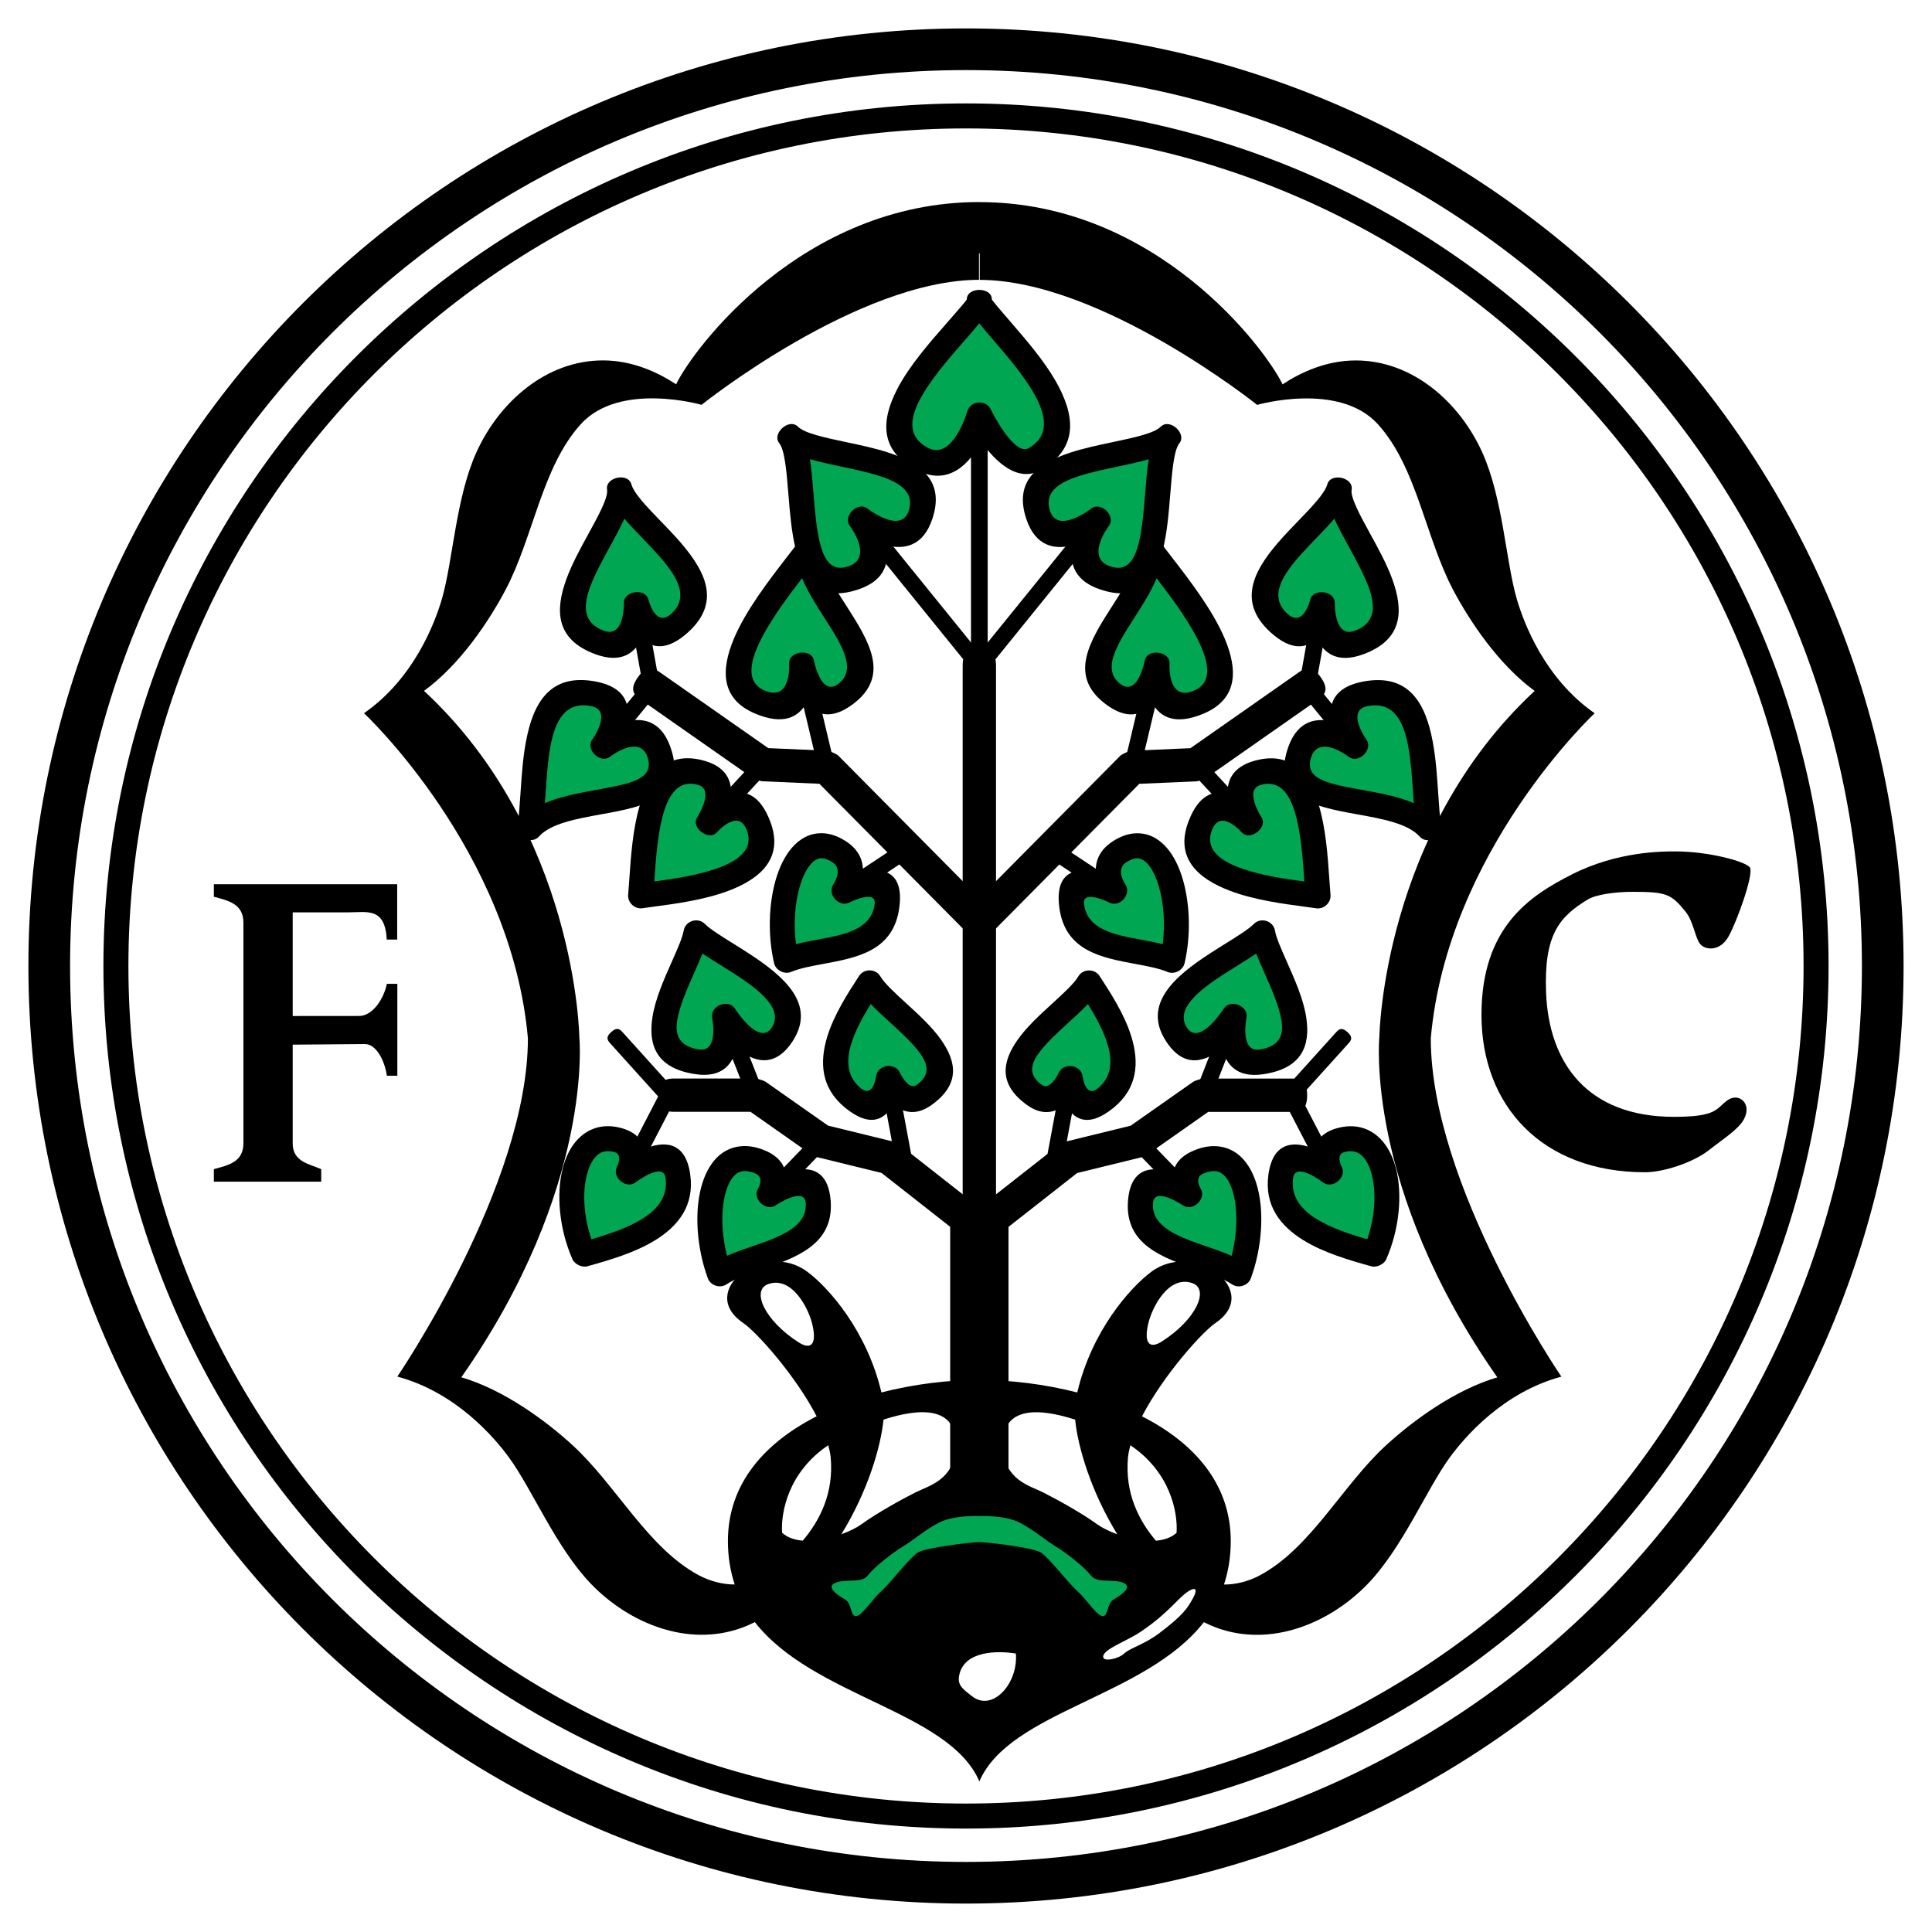 <?xml version="1.0" encoding="utf-8"?>
<!-- Generator: Adobe Illustrator 13.0.0, SVG Export Plug-In . SVG Version: 6.00 Build 14948)  -->
<!DOCTYPE svg PUBLIC "-//W3C//DTD SVG 1.0//EN" "http://www.w3.org/TR/2001/REC-SVG-20010904/DTD/svg10.dtd">
<svg version="1.0" id="Layer_1" xmlns="http://www.w3.org/2000/svg" xmlns:xlink="http://www.w3.org/1999/xlink" x="0px" y="0px"
	 width="192.756px" height="192.756px" viewBox="0 0 192.756 192.756" enable-background="new 0 0 192.756 192.756"
	 xml:space="preserve">
<g>
	<polygon fill-rule="evenodd" clip-rule="evenodd" fill="#FFFFFF" points="0,0 192.756,0 192.756,192.756 0,192.756 0,0 	"/>
	<path fill-rule="evenodd" clip-rule="evenodd" fill="#FFFFFF" d="M96.379,187.842c50.513,0,91.464-40.951,91.464-91.464
		c0-50.514-40.951-91.464-91.464-91.464c-50.515,0-91.465,40.95-91.465,91.464C4.914,146.891,45.864,187.842,96.379,187.842
		L96.379,187.842z"/>
	<path d="M96.379,185.764c24.683,0,47.029-10.006,63.204-26.182c16.176-16.176,26.181-38.521,26.181-63.205
		c0-24.683-10.005-47.029-26.18-63.205c-16.176-16.175-38.522-26.18-63.205-26.18c-24.683,0-47.03,10.005-63.206,26.18
		C16.998,49.348,6.992,71.695,6.992,96.377c0,24.683,10.005,47.029,26.181,63.205C49.349,175.758,71.696,185.764,96.379,185.764
		L96.379,185.764z M96.379,189.92c-25.831,0-49.217-10.471-66.146-27.398C13.305,145.594,2.834,122.207,2.834,96.377
		c0-25.831,10.471-49.216,27.399-66.144C47.162,13.305,70.548,2.835,96.379,2.835c25.83,0,49.216,10.47,66.145,27.399
		c16.928,16.928,27.397,40.313,27.397,66.144c0,25.83-10.47,49.216-27.398,66.144C145.595,179.449,122.209,189.92,96.379,189.92
		L96.379,189.92z"/>
	<path fill-rule="evenodd" clip-rule="evenodd" d="M159.1,71.161c-4.989-3.464-7.068-9.008-7.76-11.363
		c-1.104-3.754-1.387-10.117-3.466-14.69c-2.259-4.97-6.928-9.146-12.61-9.146c-2.984,0-5.541,1.223-7.303,2.385
		c-1.675-3.5-12.57-18.183-30.252-18.183v-0.005c-17.684,0-28.579,14.684-30.254,18.184c-1.762-1.162-4.316-2.386-7.303-2.386
		c-5.681,0-10.352,4.177-12.61,9.146c-2.079,4.573-2.36,10.937-3.464,14.69c-0.694,2.355-2.772,7.899-7.761,11.363
		c0,0,14.689,13.72,16.352,32.428c0,14.688-13.029,33.758-13.029,33.758c5.866,1.574,9.695,6.09,11.144,8.074
		c2.308,3.158,4.723,9.053,8.224,12.654c3.805,3.916,9.611,6.27,14.959,4.35c0.458-0.164,0.919-0.367,1.343-0.582
		c5.829,7.482,19.375,8.867,22.4,15.887v0.006c3.023-7.021,16.569-8.402,22.399-15.887c0.424,0.215,0.886,0.416,1.342,0.582
		c5.348,1.92,11.153-0.436,14.96-4.35c3.502-3.602,5.917-9.496,8.223-12.654c1.448-1.984,5.278-6.498,11.144-8.076
		c0,0-13.029-19.066-13.029-33.756C144.41,84.88,159.1,71.161,159.1,71.161L159.1,71.161z M80.09,153.711
		c-0.799-0.068-1.527-0.297-2.061-0.793c-0.133-2.01,0.604-6.035,4.609-8.73c0.115,0.43,0.208,0.852,0.242,1.248
		C83.192,148.959,81.803,151.703,80.09,153.711L80.09,153.711z M91.333,148.9c-1.385,0.693-3.879,2.08-5.405,3.188
		c-0.45,0.328-1.167,0.684-1.987,0.986c2.66-4.32,3.94-8.75,4.208-11.439c3.532-1.148,7.456-1.455,7.204,2.83
		C95.166,147.648,92.72,148.207,91.333,148.9L91.333,148.9z M96.981,169.236c-0.996-0.775-1.491-1.139-1.271-2.145
		c0.518-2.381,3.766-2.428,5.645-2.113C101.595,167.945,99.037,170.84,96.981,169.236L96.981,169.236z M104.083,148.904
		c-1.385-0.691-3.831-1.25-4.02-4.434c-0.252-4.285,3.672-3.979,7.204-2.832c0.269,2.693,1.55,7.119,4.209,11.443
		c-0.819-0.307-1.537-0.662-1.989-0.988C107.963,150.982,105.469,149.6,104.083,148.904L104.083,148.904z M119.016,159.467
		c-0.52,0.936-0.936,1.664-3.43,3.533c-1.416,1.062-2.91,1.455-3.43,1.975c-0.52,0.521-2.287,0.936-2.079,0.209
		c0.208-0.729,2.381-1.469,3.742-2.391c2.91-1.975,3.638-3.326,4.78-4.053C119.285,158.305,119.521,158.557,119.016,159.467
		L119.016,159.467z M112.536,145.441c0.036-0.396,0.127-0.818,0.242-1.248c4.006,2.693,4.743,6.719,4.608,8.732
		c-0.532,0.494-1.262,0.721-2.059,0.793C113.614,151.707,112.226,148.967,112.536,145.441L112.536,145.441z M137.62,103.451
		c0,0-1.524,14.967,11.77,33.969c-4.242,1.24-8.448,4.346-11.084,6.76c-4.388,4.02-7.511,10.262-12.615,12.994
		c-1.1,0.59-2.408,0.93-3.574,0.914c0.427-1.295,0.676-2.721,0.676-4.33c0-5.801-3.76-9.857-8.853-12.449
		c2.121-4.098,6.007-8.416,7.327-9.311c4.713-3.186-2.079-8.314-6.374-5.129c-2.214,1.645-5.993,5.992-7.414,12.059
		c-3.277-0.838-6.679-1.248-9.77-1.248v-0.004c-3.092,0-6.493,0.41-9.771,1.248c-1.421-6.068-5.199-10.416-7.414-12.057
		c-4.296-3.189-11.085,1.938-6.375,5.125c1.322,0.895,5.207,5.215,7.328,9.312c-5.093,2.592-8.853,6.648-8.853,12.445
		c0,1.611,0.249,3.039,0.677,4.334c-1.167,0.012-2.475-0.326-3.576-0.916c-5.103-2.732-8.227-8.973-12.615-12.992
		c-2.635-2.416-6.842-5.521-11.083-6.762c13.294-19.002,11.771-33.969,11.771-33.969s-0.281-20.394-15.495-34.517
		c3.575-2.598,6.485-6.942,8.149-10.107c2.772-5.266,3.604-12.194,7.483-16.491c3.88-4.296,12.057-1.939,12.057-1.939
		s15.577-12.473,27.717-12.473v0.005c12.14,0,27.715,12.473,27.715,12.473s8.177-2.356,12.057,1.94
		c3.882,4.296,4.713,11.225,7.483,16.491c1.666,3.164,4.575,7.508,8.149,10.107C137.901,83.056,137.62,103.451,137.62,103.451
		L137.62,103.451z M114.533,132.178c0.379-1.768,2.079-4.99,4.434-4.158c1.705,0.604,0.416,3.604-3.048,5.82
		C114.764,134.58,114.118,134.117,114.533,132.178L114.533,132.178z M79.692,133.934c-3.464-2.217-4.752-5.219-3.048-5.82
		c2.356-0.83,4.057,2.391,4.435,4.158C81.495,134.211,80.849,134.672,79.692,133.934L79.692,133.934z"/>
	<path d="M10.318,96.377c0-23.727,9.651-45.242,25.234-60.825C51.136,19.97,72.651,10.318,96.379,10.318
		c23.727,0,45.242,9.652,60.824,25.235c15.583,15.583,25.234,37.098,25.234,60.824c0,23.726-9.651,45.242-25.234,60.826
		c-15.583,15.582-37.098,25.234-60.824,25.234c-23.728,0-45.243-9.652-60.826-25.234C19.97,141.619,10.318,120.104,10.318,96.377
		L10.318,96.377z M12.812,96.377c0,23.039,9.373,43.929,24.504,59.062c15.132,15.131,36.023,24.502,59.062,24.502
		c23.038,0,43.93-9.371,59.061-24.502c15.132-15.133,24.504-36.023,24.504-59.062c0-23.038-9.372-43.929-24.504-59.061
		c-15.131-15.131-36.022-24.503-59.061-24.503c-23.039,0-43.931,9.372-59.062,24.503C22.185,52.448,12.812,73.339,12.812,96.377
		L12.812,96.377z"/>
	<polygon points="94.799,150.564 94.799,119.244 100.619,119.244 100.619,150.564 94.799,150.564 	"/>
	<polygon fill="#FFFFFF" points="97.673,33.461 97.673,25.285 97.745,25.285 97.745,33.461 97.673,33.461 	"/>
	<path fill-rule="evenodd" clip-rule="evenodd" fill="#00A651" d="M97.709,41.36c0,0-1.838,6.428-5.683,4.435
		c-7.483-3.88,5.683-13.997,5.683-15.937c0,1.939,12.748,11.779,5.543,15.937C100.619,47.314,97.709,41.36,97.709,41.36
		L97.709,41.36z"/>
	<path d="M97.908,44.079c-1.117,2.071-3.209,4.503-6.452,2.823c-3.731-1.935-3.558-4.963-1.934-8.096
		c1.197-2.308,3.227-4.625,4.85-6.477c1.169-1.335,2.088-2.384,2.088-2.47c0-1.248,2.495-1.248,2.495,0
		c0,0.09,0.884,1.113,2.009,2.417c1.416,1.639,3.153,3.652,4.326,5.684c1.919,3.328,2.45,6.688-1.416,8.918
		C101.512,48.241,99.267,45.98,97.908,44.079L97.908,44.079z M96.515,41.015c0.304-1.039,1.837-1.168,2.314-0.2
		c0.007,0.014,2.326,4.749,3.799,3.899c2.167-1.25,1.736-3.364,0.5-5.508c-1.081-1.873-2.714-3.764-4.043-5.304
		c-0.512-0.592-0.985-1.14-1.384-1.645c-0.418,0.523-0.917,1.092-1.457,1.708c-1.532,1.749-3.45,3.937-4.51,5.98
		c-0.984,1.898-1.159,3.695,0.862,4.744C95.089,45.982,96.511,41.029,96.515,41.015L96.515,41.015z"/>
	<path fill-rule="evenodd" clip-rule="evenodd" fill="#00A651" d="M85.781,51.719c0,0,3.716,4.847-1.08,6.067
		c-6.256,1.591-3.761-11.574-5.978-14.347c2.633,2.634,15.245,1.525,13.117,7.933C90.503,55.4,85.781,51.719,85.781,51.719
		L85.781,51.719z"/>
	<path d="M88.391,54.396c0.37,1.783-0.093,3.761-3.383,4.598c-3.336,0.848-4.846-1.153-5.607-4.147
		c-0.429-1.686-0.587-3.632-0.738-5.484c-0.188-2.308-0.362-4.453-0.915-5.144c-0.774-0.968,0.977-2.536,1.856-1.656
		c0.67,0.67,2.687,1.097,4.842,1.552c1.431,0.302,2.917,0.617,4.225,1.051c3.279,1.088,5.593,2.857,4.352,6.596
		C92.089,54.577,90.134,54.847,88.391,54.396L88.391,54.396z M84.787,52.469c-0.737-0.974,0.785-2.481,1.753-1.734
		c0.009,0.007,3.336,2.595,4.116,0.248c0.609-1.837-0.805-2.798-2.764-3.449c-1.22-0.405-2.612-0.699-3.953-0.982
		c-1.104-0.233-2.176-0.46-3.134-0.741c0.162,1.025,0.256,2.173,0.352,3.358c0.144,1.771,0.295,3.632,0.66,5.065
		c0.41,1.611,1.125,2.713,2.576,2.344C87.355,55.824,84.794,52.478,84.787,52.469L84.787,52.469z"/>
	<path fill-rule="evenodd" clip-rule="evenodd" fill="#00A651" d="M79.981,66.124c0,0,0.39,5.851-4.169,3.923
		c-5.944-2.514,2.217-11.641,4.851-15.244c-0.139,4.85,8.453,10.81,3.742,14.412C81.034,71.794,79.981,66.124,79.981,66.124
		L79.981,66.124z"/>
	<path d="M80.437,70.17c-0.765,1.351-2.248,2.23-5.106,1.021c-3.408-1.441-3.441-4.326-2.094-7.509
		c1.2-2.837,3.559-5.886,5.265-8.092c0.436-0.563,0.827-1.068,1.159-1.523c0.672-0.918,2.284-0.365,2.251,0.77
		c-0.046,1.586,1.222,3.564,2.462,5.499c2.29,3.574,4.502,7.027,0.788,9.868C82.941,71.902,81.431,71.33,80.437,70.17L80.437,70.17z
		 M78.734,66.191c-0.07-1.237,2.236-1.523,2.47-0.302c0.002,0.01,0.688,3.682,2.446,2.337c1.894-1.448,0.289-3.953-1.373-6.545
		c-0.843-1.316-1.697-2.65-2.25-3.998c-1.57,2.038-3.526,4.657-4.501,6.964c-0.798,1.888-0.892,3.552,0.77,4.255
		C78.986,70.041,78.734,66.203,78.734,66.191L78.734,66.191z"/>
	<path fill-rule="evenodd" clip-rule="evenodd" fill="#00A651" d="M63.495,60.135c0,0,0.128,5.362-3.664,3.968
		c-7.215-2.653,2.527-11.956,1.962-15.46c0.994,3.588,11.021,8.991,6.014,13.521C64.659,65.011,63.495,60.135,63.495,60.135
		L63.495,60.135z"/>
	<path d="M64.028,63.71c-0.684,1.424-2.019,2.521-4.626,1.562c-3.964-1.458-4.05-4.35-2.876-7.542
		c0.545-1.482,1.376-2.998,2.163-4.433c1.047-1.91,2.005-3.659,1.876-4.459c-0.197-1.224,2.095-1.721,2.426-0.526
		c0.252,0.911,1.523,2.228,2.887,3.641c0.556,0.576,1.125,1.166,1.527,1.61c2.747,3.036,4.78,6.322,1.239,9.526
		C66.531,65,65.036,64.664,64.028,63.71L64.028,63.71z M62.247,60.154c-0.022-1.228,2.163-1.508,2.456-0.312
		c0.002,0.008,0.679,2.832,2.266,1.396c1.926-1.742,0.463-3.923-1.415-5.999c-0.57-0.631-1.025-1.102-1.469-1.562
		c-0.635-0.658-1.253-1.298-1.792-1.927c-0.393,0.869-0.898,1.791-1.422,2.746c-0.742,1.353-1.525,2.782-2.006,4.092
		c-0.694,1.887-0.705,3.573,1.395,4.346C62.329,63.694,62.248,60.165,62.247,60.154L62.247,60.154z"/>
	<path fill-rule="evenodd" clip-rule="evenodd" fill="#00A651" d="M60.102,74.514c0,0,4.485-3.496,5.733,0.8
		c1.713,5.902-9.562,3.464-12.981,7.314c0.786-4.958-0.309-14.652,6.329-13.412C63.354,69.995,60.102,74.514,60.102,74.514
		L60.102,74.514z"/>
	<path d="M62.57,71.959c1.689-0.382,3.584-0.002,4.458,3.008c0.97,3.339-0.884,4.74-3.733,5.567c-1.015,0.294-2.153,0.5-3.32,0.712
		c-2.452,0.444-5.045,0.914-6.19,2.204c-0.76,0.856-2.337,0.112-2.158-1.018c0.141-0.891,0.224-2.124,0.311-3.421
		c0.109-1.629,0.226-3.36,0.537-5.028c0.722-3.866,2.399-6.838,6.937-5.991C62.417,68.554,62.877,70.315,62.57,71.959L62.57,71.959z
		 M60.857,75.502c-0.965,0.74-2.473-0.718-1.769-1.709c0.006-0.009,2.108-2.936-0.135-3.354c-2.562-0.479-3.562,1.479-4.033,4.003
		c-0.267,1.425-0.381,3.131-0.489,4.735c-0.021,0.32-0.042,0.636-0.065,0.948c1.552-0.669,3.393-1.003,5.17-1.325
		c1.097-0.198,2.167-0.392,3.066-0.654c1.471-0.426,2.448-1.075,2.038-2.487C63.907,73.131,60.866,75.496,60.857,75.502
		L60.857,75.502z"/>
	<path fill-rule="evenodd" clip-rule="evenodd" fill="#00A651" d="M70.607,82.208c0,0,3.477-4,5.067,0.174
		c2.217,5.82-8.73,6.513-11.764,7.005c0.399-3.957,0.228-13.98,6.082-12.272C73.318,78.085,70.607,82.208,70.607,82.208
		L70.607,82.208z"/>
	<path d="M72.942,79.173c1.366-0.359,2.872,0.074,3.897,2.765c1.385,3.636-0.905,5.699-4.118,6.923
		c-2.44,0.93-5.434,1.324-7.399,1.583c-0.468,0.062-0.873,0.115-1.212,0.17c-0.772,0.125-1.516-0.571-1.438-1.35
		c0.028-0.281,0.076-0.965,0.128-1.72c0.145-2.095,0.332-4.794,1.004-7.098c0.956-3.277,2.798-5.615,6.533-4.526
		C72.414,76.526,72.982,77.845,72.942,79.173L72.942,79.173z M71.538,83.031c-0.819,0.927-2.646-0.457-1.978-1.496
		c0.005-0.008,1.786-2.731,0.086-3.227c-1.883-0.549-2.884,0.875-3.454,2.83c-0.58,1.987-0.758,4.568-0.897,6.572
		c-0.005,0.078-0.01,0.155-0.016,0.232c1.835-0.243,4.471-0.617,6.556-1.41c1.944-0.741,3.37-1.882,2.675-3.708
		C73.661,80.594,71.544,83.024,71.538,83.031L71.538,83.031z"/>
	<path fill-rule="evenodd" clip-rule="evenodd" fill="#00A651" d="M72.275,101.299c0,0,1.043,5.195-2.699,4.641
		c-7.118-1.055-0.693-9.562-0.138-12.888c2.354,2.356,11.501,5.681,8.602,10.147C75.728,106.76,72.275,101.299,72.275,101.299
		L72.275,101.299z"/>
	<path d="M73.482,104.555c-0.366,1.58-1.409,3.014-4.086,2.617c-3.888-0.576-4.723-2.848-4.311-5.631
		c0.272-1.834,1.155-3.82,1.941-5.591c0.561-1.262,1.068-2.403,1.185-3.103c0.162-0.97,1.414-1.368,2.109-0.672
		c0.537,0.537,1.635,1.22,2.851,1.976c0.45,0.28,0.917,0.57,1.509,0.955c3.498,2.27,6.81,5.064,4.403,8.771
		C77.241,106.713,75.073,105.891,73.482,104.555L73.482,104.555z M71.052,101.537c-0.231-1.178,1.621-1.922,2.271-0.91
		c0.006,0.01,2.424,3.82,3.675,1.896c1.2-1.85-1.202-3.729-3.672-5.332c-0.408-0.265-0.949-0.602-1.471-0.926
		c-0.629-0.391-1.229-0.764-1.767-1.129c-0.228,0.571-0.499,1.18-0.782,1.817c-0.723,1.626-1.535,3.455-1.756,4.947
		c-0.205,1.383,0.225,2.514,2.206,2.807C71.745,105.002,71.054,101.547,71.052,101.537L71.052,101.537z"/>
	<path fill-rule="evenodd" clip-rule="evenodd" fill="#00A651" d="M84.175,88.932c0,0,4.818-2.439,4.323,1.419
		c-0.627,4.881-6.652,4.038-10.053,5.472c-1.385-5.958,0.955-13.738,5.333-10.807C85.896,86.433,84.175,88.932,84.175,88.932
		L84.175,88.932z"/>
	<path d="M86.096,86.958c1.893-0.387,4.104-0.109,3.634,3.549c-0.561,4.361-4.173,5.03-7.62,5.668
		c-1.172,0.217-2.32,0.43-3.183,0.793c-0.67,0.283-1.531-0.16-1.695-0.867c-0.642-2.761-0.541-5.888,0.157-8.31
		c0.372-1.288,0.917-2.406,1.62-3.212c0.827-0.95,1.856-1.49,3.072-1.447c0.758,0.027,1.559,0.295,2.389,0.851
		C85.768,84.852,86.126,85.956,86.096,86.958L86.096,86.958z M84.73,90.047c-1.043,0.521-2.243-0.854-1.583-1.817
		c0.003-0.004,1.009-1.466-0.06-2.181c-0.416-0.278-0.78-0.411-1.093-0.422c-0.396-0.014-0.77,0.206-1.104,0.589
		c-0.458,0.526-0.832,1.314-1.104,2.257c-0.482,1.67-0.626,3.743-0.37,5.726c0.722-0.187,1.479-0.328,2.246-0.47
		c2.575-0.477,5.274-0.977,5.603-3.534C87.461,88.67,84.737,90.043,84.73,90.047L84.73,90.047z"/>
	<path fill-rule="evenodd" clip-rule="evenodd" fill="#00A651" d="M88.644,107.525c0,0-0.536,4.482-3.546,2.018
		c-3.807-3.117-0.416-8.314,1.663-11.502c1.803,3.049,10.533,7.621,5.415,11.223C90.091,110.73,88.644,107.525,88.644,107.525
		L88.644,107.525z"/>
	<path d="M89.111,110.178c-0.748,1.404-2.171,2.484-4.804,0.33c-2.396-1.963-2.548-4.512-1.78-7.051
		c0.68-2.246,2.105-4.432,3.189-6.094c0.491-0.752,1.658-0.728,2.115,0.045c0.425,0.717,1.477,1.68,2.599,2.705
		c1.239,1.133,2.556,2.336,3.464,3.627c1.57,2.234,1.911,4.49-1.004,6.541C91.319,111.389,90.032,110.949,89.111,110.178
		L89.111,110.178z M87.406,107.375c0.143-1.143,1.883-1.416,2.368-0.371c0.002,0.006,0.837,1.838,1.684,1.24
		c1.333-0.936,1.151-2.002,0.401-3.07c-0.734-1.043-1.96-2.164-3.114-3.219c-0.671-0.613-1.318-1.205-1.872-1.785
		c-0.77,1.242-1.545,2.645-1.958,4.008c-0.495,1.637-0.439,3.246,0.971,4.4C87.138,109.602,87.405,107.381,87.406,107.375
		L87.406,107.375z"/>
	<path fill-rule="evenodd" clip-rule="evenodd" fill="#00A651" d="M76.696,119.227c0,0,4.66-3.17,4.937,0.709
		c0.351,4.91-6.793,5.094-9.841,7.172c-2.077-5.645-0.851-13.195,4.021-11.189C78.169,116.889,76.696,119.227,76.696,119.227
		L76.696,119.227z"/>
	<path d="M78.377,117.004c1.885-0.66,4.246-0.74,4.502,2.844c0.31,4.334-3.474,5.635-6.994,6.848
		c-1.316,0.453-2.588,0.891-3.393,1.439c-0.64,0.436-1.604,0.127-1.871-0.6c-0.903-2.453-1.227-5.248-0.948-7.572
		c0.168-1.396,0.557-2.652,1.172-3.615c0.71-1.107,1.704-1.832,2.993-1.979c0.742-0.086,1.558,0.033,2.446,0.398
		C77.653,115.332,78.214,116.17,78.377,117.004L78.377,117.004z M77.388,120.258c-0.986,0.66-2.375-0.676-1.749-1.686
		c0.002-0.002,0.691-1.098-0.299-1.506c-0.475-0.195-0.879-0.262-1.218-0.223c-0.475,0.055-0.87,0.365-1.18,0.85
		c-0.404,0.631-0.668,1.525-0.792,2.562c-0.185,1.537-0.054,3.328,0.383,5.037c0.79-0.352,1.658-0.65,2.545-0.955
		c2.643-0.91,5.482-1.889,5.309-4.314C80.263,118.312,77.396,120.254,77.388,120.258L77.388,120.258z"/>
	<path fill-rule="evenodd" clip-rule="evenodd" fill="#00A651" d="M62.666,116.973c0,0,4.457-3.451,4.971,0.406
		c0.653,4.877-5.232,6.609-9.38,7.764c-2.421-5.51-1.153-12.551,3.322-11.418C64.05,114.352,62.666,116.973,62.666,116.973
		L62.666,116.973z"/>
	<path d="M64.265,114.629c1.83-0.754,4.135-0.934,4.605,2.59c0.407,3.041-1.165,5.064-3.465,6.496
		c-2.049,1.275-4.66,2.025-6.816,2.625c-0.514,0.145-1.257-0.209-1.471-0.695c-1.327-3.02-1.632-6.484-0.985-9.037
		c0.222-0.875,0.558-1.664,1.007-2.316c0.49-0.711,1.113-1.26,1.867-1.592h-0.005c0.84-0.369,1.803-0.455,2.88-0.182
		C63.433,112.91,64.068,113.748,64.265,114.629L64.265,114.629z M63.421,117.963c-0.942,0.719-2.406-0.502-1.866-1.555
		c0.001-0.004,0.65-1.238-0.278-1.475c-0.51-0.129-0.933-0.104-1.272,0.045H60c-0.309,0.137-0.582,0.387-0.814,0.725
		c-0.272,0.396-0.486,0.91-0.637,1.508c-0.455,1.797-0.314,4.182,0.458,6.428c1.735-0.504,3.626-1.133,5.083-2.039
		c1.517-0.943,2.561-2.225,2.315-4.061C66.177,115.836,63.429,117.957,63.421,117.963L63.421,117.963z"/>
	<path fill-rule="evenodd" clip-rule="evenodd" fill="#00A651" d="M109.636,51.724c0,0-3.716,4.848,1.08,6.067
		c6.255,1.59,3.761-11.574,5.978-14.346c-2.633,2.633-15.243,1.524-13.117,7.932C104.914,55.406,109.636,51.724,109.636,51.724
		L109.636,51.724z"/>
	<path d="M110.63,52.474c-0.008,0.01-2.569,3.356,0.393,4.109c1.451,0.369,2.166-0.733,2.576-2.344
		c0.364-1.433,0.516-3.294,0.66-5.065c0.097-1.185,0.189-2.333,0.352-3.358c-0.958,0.281-2.03,0.507-3.134,0.741
		c-1.339,0.283-2.729,0.577-3.948,0.981c-1.961,0.651-3.378,1.612-2.768,3.45c0.779,2.348,4.105-0.24,4.114-0.248
		C109.845,49.993,111.366,51.5,110.63,52.474L110.63,52.474z M107.025,54.402c-1.743,0.45-3.697,0.18-4.633-2.635
		c-1.241-3.74,1.076-5.509,4.356-6.597c1.306-0.433,2.791-0.748,4.221-1.05c2.155-0.455,4.171-0.881,4.842-1.552
		c0.88-0.879,2.631,0.688,1.856,1.657c-0.553,0.69-0.728,2.835-0.915,5.144c-0.15,1.852-0.309,3.798-0.737,5.484
		c-0.762,2.994-2.271,4.995-5.607,4.146C107.119,58.163,106.655,56.185,107.025,54.402L107.025,54.402z"/>
	<path fill-rule="evenodd" clip-rule="evenodd" fill="#00A651" d="M115.437,66.129c0,0-0.39,5.852,4.167,3.924
		c5.945-2.514-2.217-11.641-4.849-15.244c0.138,4.85-8.455,10.809-3.742,14.412C114.385,71.8,115.437,66.129,115.437,66.129
		L115.437,66.129z"/>
	<path d="M116.684,66.197c0,0.011-0.252,3.849,2.438,2.71c1.661-0.702,1.569-2.366,0.771-4.253
		c-0.975-2.307-2.931-4.927-4.501-6.965c-0.554,1.347-1.407,2.68-2.251,3.996c-1.661,2.592-3.267,5.098-1.372,6.546
		c1.759,1.345,2.444-2.326,2.446-2.337C114.447,64.674,116.754,64.96,116.684,66.197L116.684,66.197z M114.98,70.176
		c-0.994,1.159-2.504,1.731-4.723,0.034c-3.717-2.841-1.503-6.295,0.787-9.869c1.239-1.934,2.508-3.913,2.462-5.498
		c-0.032-1.134,1.58-1.688,2.251-0.77c0.334,0.456,0.726,0.963,1.162,1.528c1.707,2.206,4.062,5.252,5.262,8.088
		c1.346,3.183,1.312,6.067-2.096,7.508C117.228,72.407,115.746,71.527,114.98,70.176L114.98,70.176z"/>
	<path fill-rule="evenodd" clip-rule="evenodd" fill="#00A651" d="M131.924,60.141c0,0-0.13,5.363,3.662,3.968
		c7.215-2.653-2.525-11.956-1.961-15.459c-0.995,3.588-11.021,8.989-6.016,13.52C130.758,65.017,131.924,60.141,131.924,60.141
		L131.924,60.141z"/>
	<path d="M133.171,60.16c0,0.01-0.083,3.54,1.986,2.779c2.1-0.772,2.089-2.459,1.396-4.347c-0.482-1.311-1.265-2.738-2.006-4.091
		c-0.523-0.955-1.029-1.876-1.422-2.746c-0.54,0.628-1.157,1.269-1.793,1.926c-0.444,0.46-0.898,0.931-1.469,1.562
		c-1.879,2.076-3.341,4.257-1.415,5.999c1.588,1.437,2.265-1.387,2.267-1.395C131.008,58.651,133.193,58.933,133.171,60.16
		L133.171,60.16z M131.389,63.716c-1.009,0.954-2.504,1.29-4.617-0.621c-3.541-3.205-1.507-6.49,1.24-9.526
		c0.402-0.445,0.972-1.035,1.528-1.611c1.363-1.413,2.634-2.729,2.887-3.64c0.331-1.194,2.623-0.698,2.426,0.526
		c-0.129,0.8,0.83,2.549,1.876,4.459c0.787,1.435,1.617,2.95,2.162,4.432c1.174,3.193,1.088,6.086-2.877,7.543
		C133.406,66.237,132.071,65.141,131.389,63.716L131.389,63.716z"/>
	<path fill-rule="evenodd" clip-rule="evenodd" fill="#00A651" d="M135.315,74.52c0,0-4.486-3.497-5.734,0.8
		c-1.713,5.902,9.562,3.464,12.982,7.313c-0.786-4.958,0.308-14.651-6.33-13.411C132.062,70,135.315,74.52,135.315,74.52
		L135.315,74.52z"/>
	<path d="M134.561,75.508c-0.009-0.006-3.051-2.372-3.785,0.157c-0.41,1.412,0.567,2.061,2.037,2.488
		c0.9,0.261,1.971,0.455,3.068,0.654c1.777,0.322,3.619,0.655,5.17,1.322c-0.022-0.311-0.044-0.626-0.064-0.945
		c-0.108-1.604-0.223-3.308-0.489-4.733c-0.472-2.525-1.472-4.485-4.034-4.006c-2.242,0.419-0.14,3.346-0.134,3.354
		C137.033,74.791,135.525,76.248,134.561,75.508L134.561,75.508z M132.847,71.965c-0.308-1.645,0.152-3.406,3.157-3.967
		c4.54-0.848,6.217,2.126,6.939,5.994c0.312,1.667,0.428,3.398,0.537,5.026c0.087,1.297,0.17,2.529,0.311,3.419
		c0.18,1.133-1.397,1.878-2.158,1.023c-1.15-1.295-3.741-1.765-6.19-2.208c-1.167-0.211-2.306-0.418-3.321-0.712
		c-2.85-0.827-4.702-2.228-3.733-5.566C129.262,71.963,131.157,71.583,132.847,71.965L132.847,71.965z"/>
	<path fill-rule="evenodd" clip-rule="evenodd" fill="#00A651" d="M124.809,82.212c0,0-3.476-3.999-5.065,0.174
		c-2.218,5.821,8.73,6.513,11.763,7.005c-0.399-3.957-0.226-13.979-6.082-12.271C122.099,78.091,124.809,82.212,124.809,82.212
		L124.809,82.212z"/>
	<path d="M123.878,83.036c-0.006-0.007-2.121-2.436-2.97-0.206c-0.696,1.825,0.729,2.966,2.671,3.707
		c2.085,0.794,4.723,1.168,6.558,1.411c-0.005-0.077-0.011-0.155-0.016-0.233c-0.139-2.003-0.317-4.584-0.896-6.57
		c-0.57-1.956-1.571-3.38-3.455-2.831c-1.699,0.496,0.081,3.218,0.087,3.226C126.523,82.579,124.697,83.963,123.878,83.036
		L123.878,83.036z M122.475,79.178c-0.041-1.328,0.527-2.646,2.604-3.251c3.736-1.089,5.579,1.249,6.534,4.526
		c0.672,2.304,0.858,5.001,1.003,7.096c0.053,0.755,0.1,1.439,0.128,1.721c0.079,0.779-0.665,1.475-1.437,1.35
		c-0.34-0.055-0.745-0.108-1.213-0.17c-1.966-0.259-4.961-0.654-7.401-1.584c-3.211-1.224-5.499-3.287-4.113-6.922
		C119.604,79.254,121.108,78.82,122.475,79.178L122.475,79.178z"/>
	<path fill-rule="evenodd" clip-rule="evenodd" fill="#00A651" d="M123.141,101.305c0,0-1.042,5.195,2.699,4.641
		c7.118-1.055,0.693-9.562,0.14-12.888c-2.356,2.356-11.503,5.681-8.603,10.148C119.688,106.766,123.141,101.305,123.141,101.305
		L123.141,101.305z"/>
	<path d="M124.363,101.543c-0.002,0.01-0.691,3.465,1.296,3.17c1.981-0.293,2.411-1.424,2.207-2.807
		c-0.222-1.492-1.032-3.318-1.755-4.945c-0.283-0.638-0.555-1.248-0.781-1.819c-0.538,0.364-1.139,0.737-1.768,1.128
		c-0.525,0.327-1.071,0.667-1.487,0.937c-2.465,1.602-4.854,3.477-3.655,5.32c1.249,1.926,3.666-1.885,3.674-1.895
		C122.743,99.621,124.595,100.365,124.363,101.543L124.363,101.543z M121.935,104.561c-1.591,1.336-3.759,2.158-5.6-0.678
		c-2.404-3.701,0.894-6.492,4.386-8.761c0.595-0.386,1.07-0.682,1.527-0.966c1.215-0.756,2.313-1.439,2.854-1.98
		c0.696-0.696,1.943-0.293,2.104,0.677c0.117,0.7,0.624,1.842,1.185,3.104c0.786,1.77,1.668,3.756,1.939,5.59
		c0.412,2.783-0.423,5.055-4.311,5.631C123.344,107.574,122.301,106.139,121.935,104.561L121.935,104.561z"/>
	<path fill-rule="evenodd" clip-rule="evenodd" fill="#00A651" d="M111.243,88.938c0,0-4.82-2.439-4.324,1.419
		c0.628,4.881,6.653,4.038,10.052,5.472c1.386-5.958-0.953-13.737-5.331-10.808C109.521,86.439,111.243,88.938,111.243,88.938
		L111.243,88.938z"/>
	<path d="M110.688,90.053c-0.007-0.003-2.732-1.377-2.536,0.148c0.329,2.557,3.028,3.058,5.604,3.534
		c0.767,0.142,1.523,0.283,2.245,0.47c0.257-1.983,0.112-4.055-0.369-5.726c-0.272-0.943-0.646-1.731-1.104-2.257
		c-0.334-0.383-0.707-0.604-1.104-0.589c-0.312,0.011-0.677,0.144-1.093,0.422c-1.069,0.716-0.062,2.178-0.06,2.182
		C112.931,89.2,111.731,90.575,110.688,90.053L110.688,90.053z M109.321,86.963c-0.029-1.001,0.328-2.106,1.627-2.975
		c0.83-0.556,1.631-0.824,2.389-0.851c1.215-0.043,2.244,0.497,3.071,1.446c0.702,0.807,1.248,1.924,1.619,3.212
		c0.698,2.422,0.799,5.55,0.157,8.31c-0.165,0.708-1.025,1.149-1.696,0.867c-0.862-0.364-2.011-0.576-3.182-0.793
		c-3.446-0.638-7.06-1.307-7.621-5.668C105.217,86.854,107.429,86.577,109.321,86.963L109.321,86.963z"/>
	<path fill-rule="evenodd" clip-rule="evenodd" fill="#00A651" d="M106.772,107.531c0,0,0.536,4.48,3.547,2.018
		c3.808-3.117,0.416-8.316-1.663-11.502c-1.801,3.049-10.532,7.621-5.414,11.223C105.325,110.734,106.772,107.531,106.772,107.531
		L106.772,107.531z"/>
	<path d="M108.01,107.381c0.001,0.006,0.269,2.227,1.521,1.203c1.41-1.154,1.467-2.764,0.972-4.4
		c-0.413-1.363-1.188-2.766-1.959-4.008c-0.554,0.58-1.201,1.172-1.872,1.785c-1.153,1.055-2.378,2.174-3.111,3.217
		c-0.752,1.068-0.934,2.137,0.398,3.072c0.848,0.598,1.682-1.234,1.685-1.24C106.127,105.965,107.867,106.24,108.01,107.381
		L108.01,107.381z M106.305,110.184c-0.921,0.77-2.208,1.209-3.779,0.104c-2.915-2.051-2.574-4.309-1.003-6.541
		c0.909-1.291,2.225-2.494,3.463-3.627c1.122-1.025,2.174-1.986,2.599-2.707c0.457-0.771,1.624-0.795,2.115-0.043
		c1.083,1.662,2.51,3.848,3.189,6.094c0.77,2.539,0.617,5.088-1.78,7.051C108.476,112.668,107.053,111.586,106.305,110.184
		L106.305,110.184z"/>
	<path fill-rule="evenodd" clip-rule="evenodd" fill="#00A651" d="M118.722,119.23c0,0-4.661-3.168-4.938,0.711
		c-0.35,4.908,6.793,5.092,9.842,7.17c2.077-5.645,0.851-13.195-4.021-11.188C117.249,116.895,118.722,119.23,118.722,119.23
		L118.722,119.23z"/>
	<path d="M118.03,120.264c-0.009-0.006-2.877-1.947-3-0.234c-0.172,2.426,2.667,3.402,5.309,4.312
		c0.887,0.305,1.755,0.604,2.545,0.957c0.437-1.711,0.568-3.502,0.383-5.041c-0.124-1.035-0.388-1.93-0.792-2.559
		c-0.31-0.484-0.704-0.795-1.18-0.85c-0.338-0.039-0.743,0.029-1.219,0.225c-0.987,0.406-0.299,1.5-0.297,1.504
		C120.404,119.588,119.017,120.924,118.03,120.264L118.03,120.264z M117.04,117.01c0.162-0.836,0.724-1.672,2.091-2.234
		c0.889-0.367,1.705-0.486,2.447-0.4c1.288,0.146,2.281,0.871,2.991,1.979c0.616,0.961,1.005,2.217,1.173,3.613
		c0.279,2.324-0.045,5.119-0.948,7.574c-0.267,0.727-1.231,1.035-1.871,0.6c-0.805-0.549-2.077-0.988-3.394-1.441
		c-3.52-1.211-7.302-2.514-6.993-6.846C112.793,116.271,115.154,116.35,117.04,117.01L117.04,117.01z"/>
	<path fill-rule="evenodd" clip-rule="evenodd" fill="#00A651" d="M132.752,116.979c0,0-4.457-3.451-4.973,0.406
		c-0.651,4.877,5.232,6.611,9.381,7.76c2.42-5.504,1.152-12.547-3.323-11.412C131.366,114.357,132.752,116.979,132.752,116.979
		L132.752,116.979z"/>
	<path d="M131.996,117.967c-0.008-0.006-2.756-2.127-2.984-0.422c-0.245,1.836,0.799,3.117,2.315,4.061
		c1.457,0.906,3.349,1.535,5.084,2.037c0.771-2.244,0.912-4.629,0.457-6.424c-0.151-0.598-0.365-1.111-0.638-1.508
		c-0.231-0.336-0.506-0.588-0.82-0.725c-0.339-0.15-0.762-0.176-1.271-0.047c-0.927,0.234-0.278,1.471-0.276,1.475
		C134.402,117.467,132.938,118.688,131.996,117.967L131.996,117.967z M131.151,114.633c0.196-0.881,0.832-1.717,2.383-2.109
		c1.077-0.273,2.04-0.188,2.88,0.182c0.75,0.33,1.372,0.879,1.862,1.594c0.45,0.652,0.786,1.439,1.008,2.314
		c0.647,2.555,0.343,6.018-0.983,9.033c-0.215,0.488-0.957,0.84-1.472,0.697c-2.156-0.598-4.768-1.35-6.817-2.625
		c-2.299-1.43-3.871-3.455-3.466-6.496C127.018,113.701,129.321,113.879,131.151,114.633L131.151,114.633z"/>
	<path d="M96.046,119.244V66.583c0-0.832,0-1.663,1.663-1.663s1.663,0.832,1.663,1.663v52.661c0,0.83,0,1.662-1.663,1.662
		S96.046,120.074,96.046,119.244L96.046,119.244z"/>
	<path d="M96.533,93.113L81.75,78.196l-5.732-0.25c-0.13-0.006-0.776-0.224-0.883-0.299l-11.087-7.76
		c-0.681-0.477-1.362-0.954-0.407-2.318c0.955-1.364,1.636-0.887,2.317-0.411l10.69,7.482l5.887,0.257
		c0.22,0.009,0.949,0.336,1.104,0.494l15.245,15.383c0.585,0.59,1.17,1.181-0.005,2.35C97.704,94.294,97.118,93.704,96.533,93.113
		L96.533,93.113z"/>
	<path d="M96.683,123.875l-8.731-6.85l-6.43-1.576c-0.055-0.012-0.519-0.221-0.565-0.252l-6.079-4.27h-7.434
		c-0.832,0-1.663,0-1.663-1.662s0.832-1.662,1.663-1.662h7.955c0.15,0,0.831,0.219,0.955,0.305l6.262,4.396l6.476,1.586
		c0.072,0.018,0.579,0.26,0.637,0.305l9.008,7.068c0.654,0.514,1.309,1.027,0.282,2.332
		C97.991,124.902,97.337,124.389,96.683,123.875L96.683,123.875z"/>
	<path d="M96.533,90.78l15.243-15.383c0.155-0.157,0.884-0.484,1.104-0.494l5.89-0.256l10.688-7.482
		c0.682-0.477,1.362-0.954,2.317,0.411c0.955,1.364,0.273,1.841-0.407,2.317l-11.086,7.76c-0.106,0.075-0.753,0.293-0.883,0.299
		l-5.733,0.25L98.885,93.118c-0.585,0.591-1.17,1.181-2.346,0.012S95.948,91.371,96.533,90.78L96.533,90.78z"/>
	<path d="M96.683,121.27l9.007-7.066c0.058-0.045,0.564-0.289,0.637-0.307l6.478-1.586l6.261-4.396
		c0.123-0.088,0.805-0.305,0.955-0.305h8.73c0.831,0,1.663,0,1.663,1.662c0,1.664-0.832,1.664-1.663,1.664h-8.21l-6.078,4.268
		c-0.046,0.033-0.51,0.24-0.564,0.254l-6.433,1.574l-8.729,6.852c-0.654,0.512-1.308,1.025-2.334-0.279
		C95.375,122.297,96.028,121.783,96.683,121.27L96.683,121.27z"/>
	<path d="M96.877,64.92V41.36c0-0.416,0-0.831,0.832-0.831c0.832,0,0.832,0.416,0.832,0.831v23.56c0,0.416,0,0.832-0.832,0.832
		C96.877,65.751,96.877,65.335,96.877,64.92L96.877,64.92z"/>
	<path d="M97.065,66.967L85.138,52.242c-0.262-0.323-0.523-0.646,0.12-1.169s0.905-0.2,1.167,0.123l11.929,14.726
		c0.261,0.323,0.522,0.646-0.12,1.168C97.589,67.613,97.327,67.29,97.065,66.967L97.065,66.967z"/>
	<path d="M81.656,76.752l-2.483-10.438c-0.096-0.404-0.192-0.809,0.617-1c0.809-0.192,0.905,0.212,1.001,0.617l2.483,10.438
		c0.096,0.404,0.193,0.809-0.616,1C81.848,77.562,81.752,77.157,81.656,76.752L81.656,76.752z"/>
	<path d="M76.701,76.848l-5.482,5.925c-0.282,0.305-0.564,0.61-1.175,0.045c-0.61-0.565-0.328-0.871-0.046-1.176l5.482-5.924
		c0.282-0.305,0.565-0.61,1.175-0.045C77.266,76.238,76.983,76.543,76.701,76.848L76.701,76.848z"/>
	<path d="M65.646,69.049l-4.901,5.991c-0.263,0.321-0.527,0.644-1.169,0.117c-0.643-0.526-0.38-0.848-0.117-1.169l4.902-5.991
		c0.263-0.321,0.526-0.643,1.169-0.117C66.173,68.406,65.909,68.727,65.646,69.049L65.646,69.049z"/>
	<path d="M64.188,68.669l-1.509-8.388c-0.073-0.409-0.147-0.818,0.668-0.964c0.815-0.146,0.889,0.263,0.962,0.672l1.509,8.388
		c0.074,0.409,0.147,0.818-0.668,0.964C64.335,69.487,64.262,69.078,64.188,68.669L64.188,68.669z"/>
	<path d="M83.716,88.24l6.328-4.194c0.346-0.23,0.692-0.46,1.15,0.232c0.458,0.691,0.112,0.921-0.235,1.151l-6.327,4.195
		c-0.346,0.229-0.693,0.459-1.151-0.232S83.37,88.469,83.716,88.24L83.716,88.24z"/>
	<path d="M66.049,109.82l-5.127-5.68c-0.278-0.309-0.557-0.617,0.06-1.174c0.618-0.555,0.896-0.246,1.174,0.062l5.127,5.682
		c0.278,0.309,0.557,0.617-0.06,1.172S66.327,110.129,66.049,109.82L66.049,109.82z"/>
	<path d="M61.929,116.594l4-7.709c0.191-0.367,0.383-0.736,1.12-0.357c0.737,0.381,0.546,0.75,0.354,1.119l-4,7.707
		c-0.191,0.369-0.383,0.738-1.12,0.357S61.737,116.963,61.929,116.594L61.929,116.594z"/>
	<path d="M89.548,116.898l-1.72-9.225c-0.076-0.408-0.152-0.816,0.663-0.965c0.815-0.15,0.891,0.258,0.967,0.668l1.72,9.223
		c0.076,0.408,0.152,0.816-0.663,0.967C89.701,117.717,89.625,117.307,89.548,116.898L89.548,116.898z"/>
	<path d="M82.505,114.416l-5.214,5.389c-0.289,0.297-0.579,0.596-1.173,0.018s-0.305-0.877-0.016-1.174l5.214-5.389
		c0.29-0.297,0.579-0.596,1.173-0.018S82.794,114.119,82.505,114.416L82.505,114.416z"/>
	<path d="M74.624,109.568l-3.122-7.967c-0.151-0.387-0.303-0.775,0.47-1.076c0.773-0.303,0.925,0.084,1.076,0.471l3.122,7.967
		c0.151,0.389,0.303,0.775-0.47,1.076C74.927,110.342,74.775,109.955,74.624,109.568L74.624,109.568z"/>
	<path d="M97.065,65.927l11.927-14.726c0.262-0.323,0.523-0.646,1.166-0.123c0.644,0.523,0.382,0.846,0.12,1.169L98.353,66.973
		c-0.262,0.323-0.523,0.646-1.167,0.124C96.542,66.573,96.804,66.25,97.065,65.927L97.065,65.927z"/>
	<path d="M112.143,76.375l2.485-10.438c0.097-0.405,0.192-0.809,1.001-0.617s0.713,0.596,0.616,1l-2.484,10.438
		c-0.097,0.404-0.193,0.809-1.002,0.617C111.95,77.184,112.047,76.779,112.143,76.375L112.143,76.375z"/>
	<path d="M119.938,75.724l5.48,5.923c0.282,0.305,0.565,0.61-0.046,1.176c-0.61,0.565-0.893,0.26-1.175-0.045l-5.481-5.923
		c-0.282-0.305-0.564-0.61,0.046-1.175C119.373,75.113,119.656,75.418,119.938,75.724L119.938,75.724z"/>
	<path d="M131.057,68.002l4.902,5.991c0.263,0.322,0.526,0.644-0.116,1.169c-0.644,0.526-0.907,0.205-1.17-0.117l-4.903-5.991
		c-0.263-0.322-0.526-0.644,0.117-1.169C130.529,67.359,130.793,67.681,131.057,68.002L131.057,68.002z"/>
	<path d="M129.598,68.382l1.511-8.388c0.073-0.409,0.147-0.818,0.962-0.672c0.815,0.146,0.742,0.555,0.668,0.964l-1.51,8.388
		c-0.074,0.409-0.147,0.819-0.963,0.672C129.45,69.201,129.524,68.792,129.598,68.382L129.598,68.382z"/>
	<path d="M110.785,89.629l-6.329-4.194c-0.346-0.23-0.692-0.459-0.234-1.151s0.805-0.462,1.151-0.232l6.328,4.195
		c0.347,0.229,0.693,0.459,0.235,1.151C111.479,90.089,111.132,89.859,110.785,89.629L110.785,89.629z"/>
	<path d="M128.133,108.717l5.129-5.682c0.278-0.309,0.557-0.617,1.174-0.062s0.339,0.863,0.061,1.172l-5.129,5.682
		c-0.278,0.309-0.557,0.617-1.174,0.062S127.854,109.025,128.133,108.717L128.133,108.717z"/>
	<path d="M132.015,117.357l-4.002-7.705c-0.191-0.369-0.383-0.738,0.354-1.119c0.736-0.379,0.929-0.01,1.12,0.357l4.002,7.707
		c0.191,0.369,0.383,0.738-0.354,1.119C132.397,118.096,132.206,117.727,132.015,117.357L132.015,117.357z"/>
	<path d="M104.237,116.605l1.72-9.223c0.076-0.41,0.152-0.818,0.968-0.67c0.815,0.15,0.739,0.559,0.663,0.969l-1.72,9.223
		c-0.076,0.41-0.152,0.818-0.968,0.668C104.085,117.424,104.161,117.016,104.237,116.605L104.237,116.605z"/>
	<path d="M114.102,113.268l5.215,5.385c0.289,0.299,0.578,0.598-0.017,1.176c-0.594,0.578-0.884,0.279-1.173-0.02l-5.214-5.385
		c-0.289-0.299-0.578-0.598,0.016-1.176C113.523,112.67,113.812,112.969,114.102,113.268L114.102,113.268z"/>
	<path d="M119.246,108.969l3.122-7.967c0.151-0.387,0.303-0.773,1.076-0.471c0.772,0.301,0.621,0.689,0.47,1.076l-3.122,7.967
		c-0.151,0.387-0.303,0.773-1.076,0.471C118.943,109.744,119.095,109.357,119.246,108.969L119.246,108.969z"/>
	<path fill-rule="evenodd" clip-rule="evenodd" d="M169.633,94.195c-0.52-0.624-0.658-2.227-1.455-3.222
		c-1.445-1.792-1.913-1.995-5.301-1.995c-1.644,0-3.586,0.248-4.434,0.746c-2.889,1.743-4.401,3.536-4.193,9.252
		c0.259,7.113,4.145,12.451,12.762,12.451c4.334,0,4.18-0.811,5.323-1.643s2.494,0.312,1.663,1.871
		c-0.547,1.027-2.079,1.975-3.534,3.119c-1.539,1.209-4.496,2.182-6.34,2.182c-10.314,0-16.317-6.684-16.317-15.695
		c0-8.76,4.804-11.887,9.042-14.03c4.532-2.295,8.993-2.287,10.289-2.287c3.338,0,6.978,0.994,7.438,1.588s-1.306,5.479-2.138,6.934
		C171.607,94.922,170.152,94.819,169.633,94.195L169.633,94.195z"/>
	<path fill-rule="evenodd" clip-rule="evenodd" d="M29.204,101.367l6.654-0.006c1.181,0,2.361-1.457,2.743-3.205h1.042v9.17H38.6
		c-0.242-1.621-1.111-3.16-2.188-3.16l-7.209,0.059v9.846c0,1.828,1.593,2.035,2.844,2.574v1.248h-10.71v-1.248
		c1.354-0.373,2.948-0.666,2.948-2.574V92.049c0-1.916-1.593-2.208-2.948-2.583v-1.247h18.291v5.522h-1.041
		c-0.174-3.252-1.941-2.715-3.886-2.715h-5.498V101.367L29.204,101.367z"/>
	<path fill-rule="evenodd" clip-rule="evenodd" fill="#00A651" d="M112.052,157.908c-1.039-0.416-2.598,0.104-3.222-0.729
		c-0.624-0.83-2.494-2.285-3.534-2.91c-1.039-0.623-2.183-1.662-3.638-2.391c-1.455-0.727-3.949-0.623-3.949-0.623
		s-2.495-0.104-3.95,0.623c-1.455,0.729-2.599,1.768-3.638,2.391c-1.04,0.625-2.91,2.08-3.534,2.91
		c-0.624,0.832-2.183,0.312-3.222,0.729s0.208,1.246,0.936,1.662s0.52,1.768,1.143,1.664c0.624-0.104,1.559-1.664,2.495-2.494
		c0.936-0.832,2.806-3.326,3.638-3.846s5.509-1.041,6.132-1.041c0.623,0,5.301,0.521,6.132,1.041
		c0.832,0.52,2.702,3.014,3.638,3.846c0.936,0.83,1.871,2.391,2.495,2.494c0.623,0.104,0.415-1.248,1.144-1.664
		C111.844,159.154,113.092,158.324,112.052,157.908L112.052,157.908z"/>
</g>
</svg>
